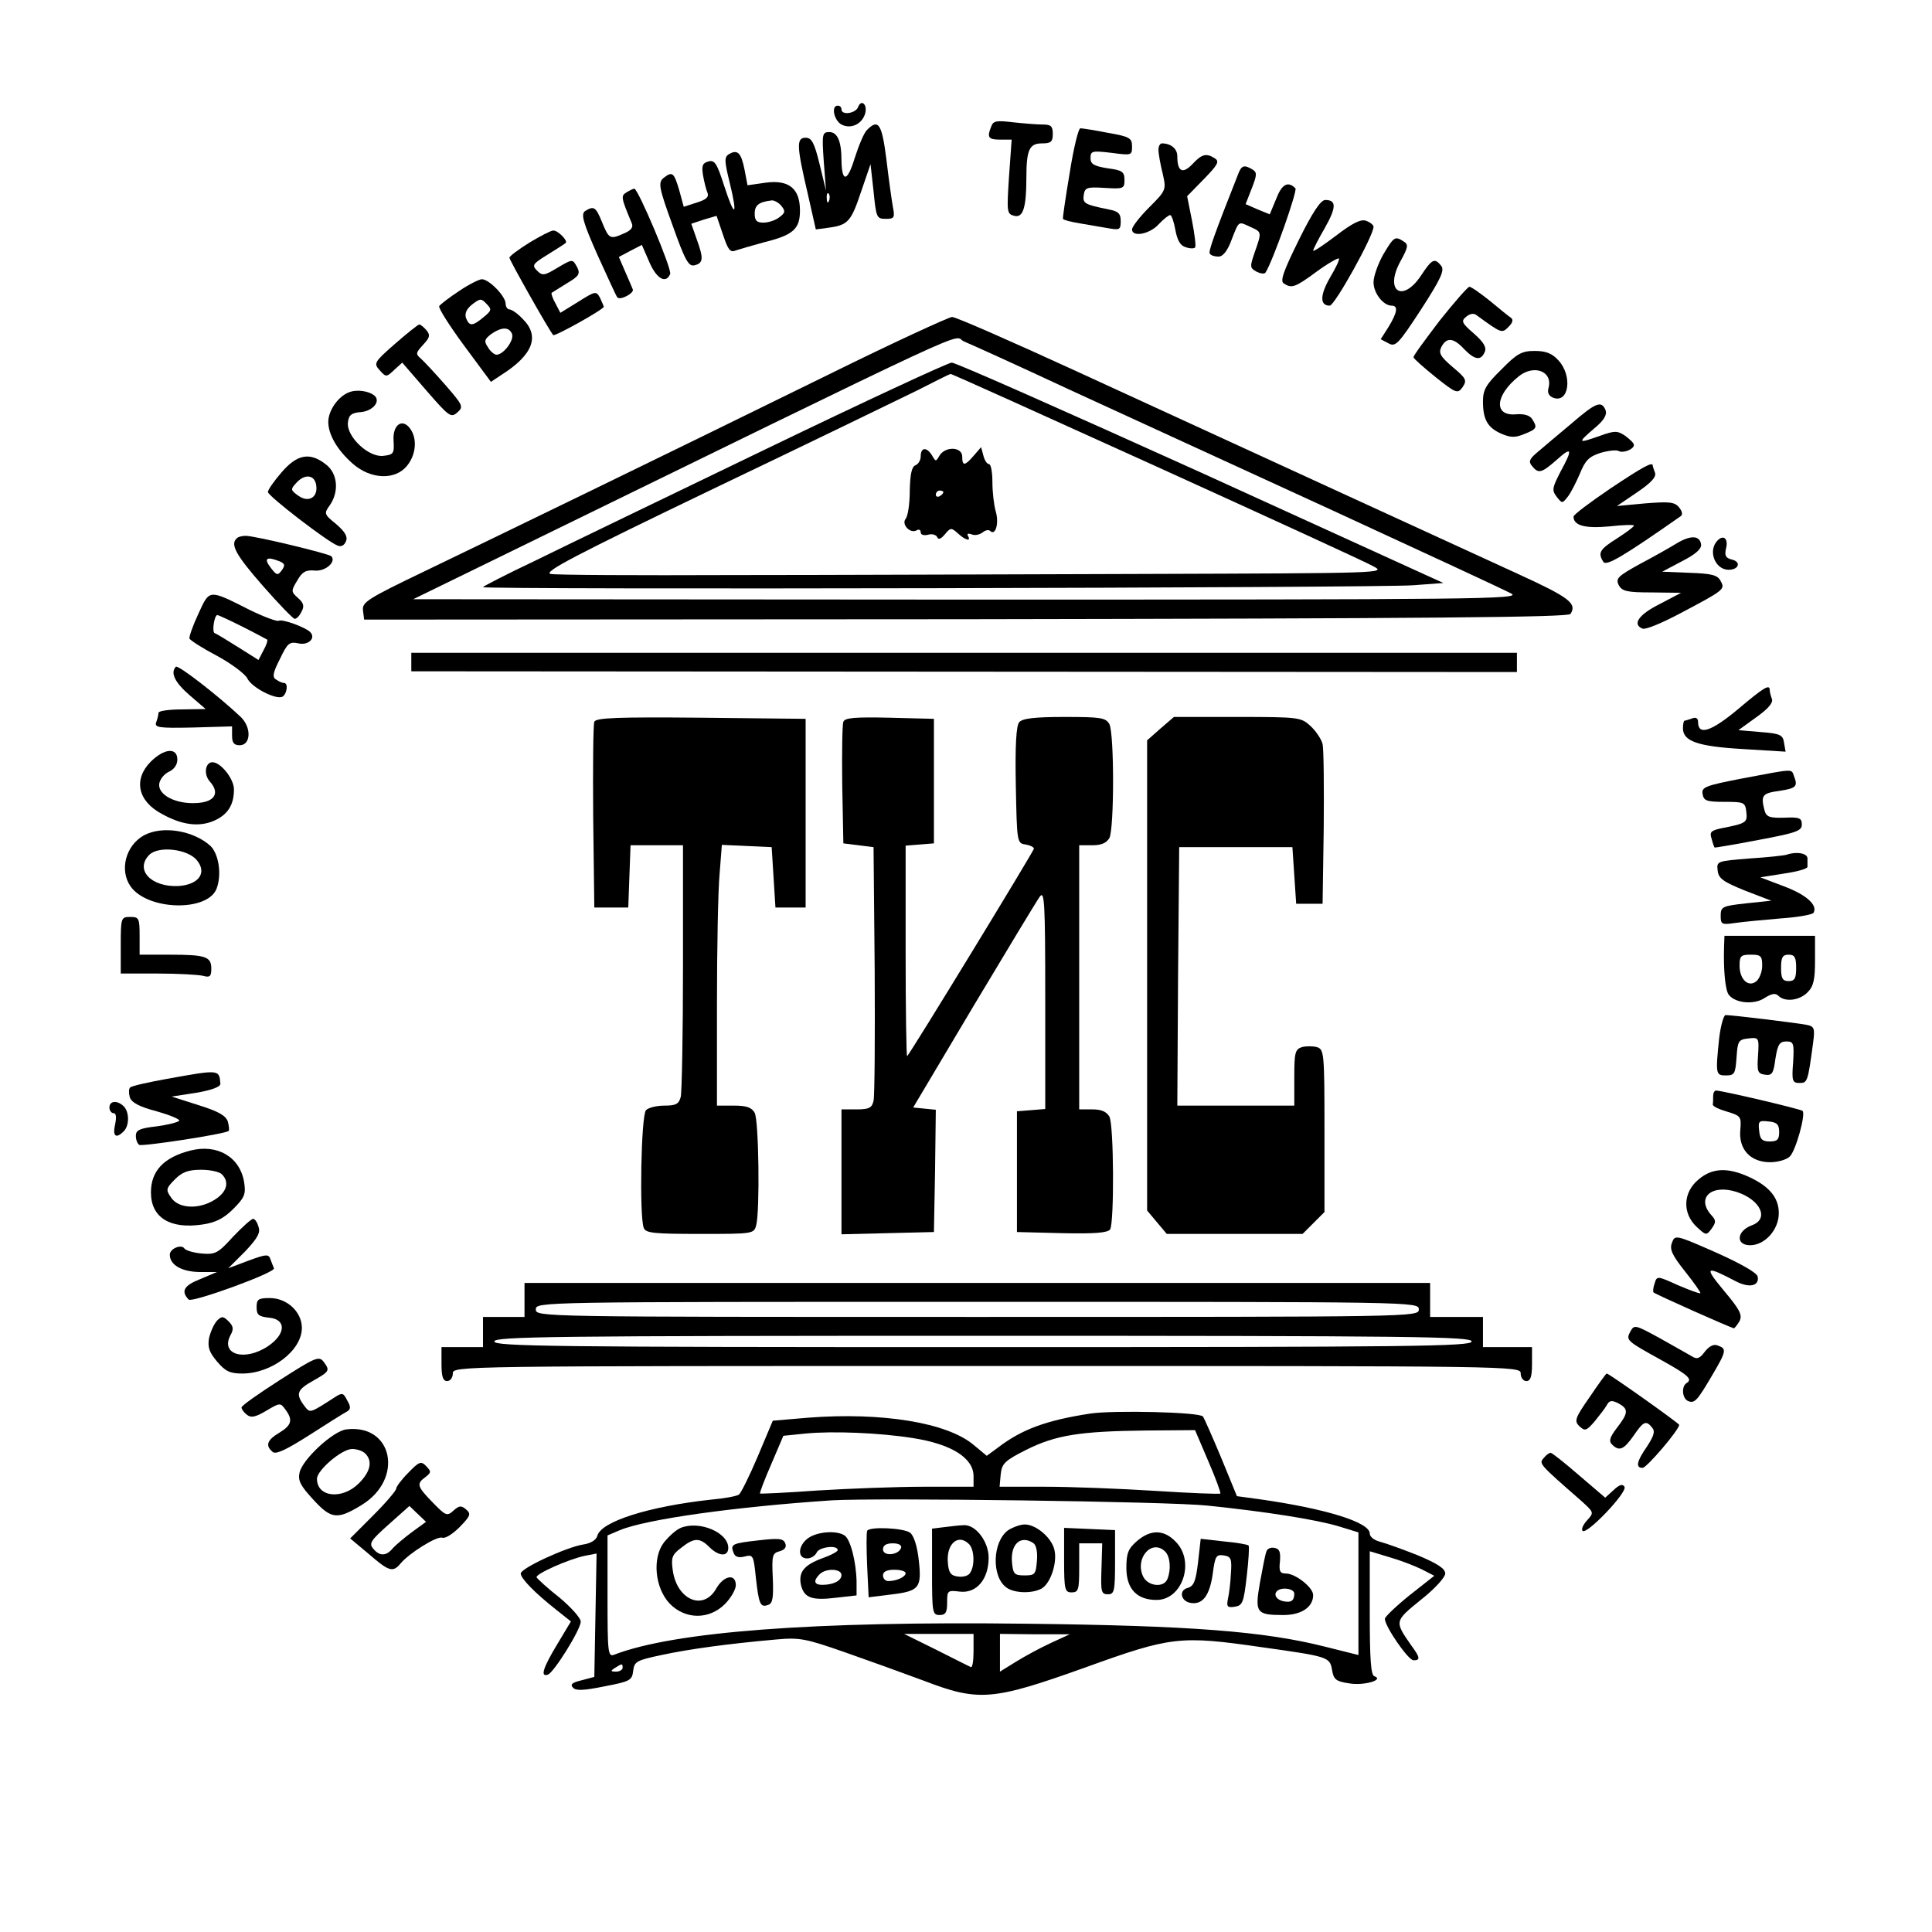 <?xml version="1.0" standalone="no"?>
<!DOCTYPE svg PUBLIC "-//W3C//DTD SVG 20010904//EN"
 "http://www.w3.org/TR/2001/REC-SVG-20010904/DTD/svg10.dtd">
<svg version="1.0" xmlns="http://www.w3.org/2000/svg"
 width="512pt" height="512pt" viewBox="0 0 512 512"
 preserveAspectRatio="xMidYMid meet">
<g transform="translate(0,512) scale(0.1,-0.1)"
fill="#000000" stroke="none">
<path d="M2274 4836 c-7 -17 -44 -22 -44 -6 0 6 -4 10 -10 10 -18 0 -10 -39
10 -50 25 -13 55 1 63 30 6 24 -11 38 -19 16z"/>
<path d="M2627 4785 c-12 -29 -8 -35 23 -35 l31 0 -7 -98 c-6 -94 -6 -99 14
-104 23 -6 32 21 32 101 0 74 8 91 41 91 24 0 29 4 29 25 0 21 -5 25 -27 25
-16 0 -51 3 -79 6 -42 5 -52 4 -57 -11z"/>
<path d="M2298 4776 c-8 -7 -22 -41 -33 -75 -19 -63 -34 -66 -35 -6 0 51 -11
75 -32 75 -19 0 -20 -5 -15 -77 l6 -78 -17 70 c-14 57 -21 70 -37 70 -25 0
-24 -22 6 -150 l21 -93 37 5 c49 7 57 17 84 98 l24 70 8 -72 c7 -69 8 -73 32
-73 23 0 25 3 19 33 -3 17 -11 74 -17 125 -12 94 -21 108 -51 78z m-101 -188
c-3 -8 -6 -5 -6 6 -1 11 2 17 5 13 3 -3 4 -12 1 -19z"/>
<path d="M2835 4663 c-11 -65 -19 -120 -18 -123 1 -3 21 -8 45 -12 23 -4 58
-10 76 -13 29 -5 32 -4 32 19 0 20 -6 26 -32 31 -64 13 -69 16 -66 38 3 20 8
22 56 19 49 -3 52 -2 52 21 0 22 -6 26 -45 31 -36 6 -45 11 -45 27 0 19 4 20
55 14 54 -7 55 -7 55 17 0 22 -6 26 -64 36 -35 7 -68 12 -73 12 -5 0 -18 -53
-28 -117z"/>
<path d="M3070 4723 c0 -10 5 -38 11 -62 10 -44 10 -45 -36 -91 -25 -25 -45
-51 -45 -58 0 -21 46 -13 70 13 13 14 27 25 31 25 4 0 10 -18 14 -40 5 -27 13
-41 27 -45 11 -4 22 -4 25 -1 3 3 -1 35 -8 71 l-13 65 45 46 c36 37 41 46 29
54 -23 15 -35 12 -60 -15 -26 -27 -40 -20 -40 21 0 20 -17 34 -41 34 -5 0 -9
-8 -9 -17z"/>
<path d="M1931 4711 c-12 -8 -11 -19 3 -76 22 -90 13 -94 -15 -7 -19 59 -25
69 -42 64 -15 -4 -18 -11 -14 -36 3 -17 8 -38 12 -47 4 -11 -3 -18 -29 -26
l-34 -11 -12 44 c-14 47 -18 51 -42 32 -14 -12 -12 -25 24 -124 34 -96 43
-111 59 -107 23 6 24 18 5 70 l-14 40 33 11 34 10 17 -50 c13 -39 19 -48 33
-42 9 3 43 13 76 22 77 19 95 35 95 84 0 58 -29 82 -90 74 l-49 -7 -8 42 c-9
45 -19 54 -42 40z m140 -137 c11 -14 10 -18 -6 -30 -10 -8 -29 -14 -42 -14
-18 0 -23 6 -23 24 0 23 12 31 46 35 6 0 18 -6 25 -15z"/>
<path d="M3281 4658 c-62 -157 -79 -204 -75 -210 3 -5 13 -8 23 -8 12 0 24 15
35 45 20 51 17 49 51 33 29 -13 29 -13 10 -67 -13 -38 -13 -41 5 -51 10 -5 21
-7 24 -2 20 32 85 217 79 223 -20 20 -36 11 -51 -28 l-17 -41 -32 13 -32 14
16 41 c14 36 15 43 2 51 -22 13 -29 11 -38 -13z"/>
<path d="M1660 4610 c-15 -9 -14 -14 14 -81 5 -11 -1 -19 -19 -27 -38 -17 -41
-16 -59 28 -17 42 -22 45 -45 31 -12 -8 -7 -28 33 -118 27 -59 50 -110 52
-111 7 -9 45 11 41 21 -3 7 -12 29 -21 49 l-16 37 30 16 31 16 20 -46 c19 -44
44 -58 55 -31 5 13 -85 226 -95 226 -3 0 -13 -5 -21 -10z"/>
<path d="M3442 4484 c-41 -83 -50 -109 -40 -115 21 -14 30 -11 87 31 30 22 57
37 59 35 3 -2 -8 -25 -23 -50 -27 -47 -28 -75 -1 -75 13 0 116 185 116 209 0
5 -9 12 -20 16 -14 5 -37 -7 -80 -40 -33 -25 -60 -43 -60 -39 0 3 14 31 31 60
31 55 31 74 1 74 -12 0 -34 -33 -70 -106z"/>
<path d="M1403 4477 c-29 -18 -53 -36 -53 -40 0 -6 103 -189 116 -205 3 -5
134 68 134 75 0 2 -5 13 -10 24 -10 18 -12 18 -58 -11 l-47 -29 -13 25 c-8 14
-12 27 -10 28 2 1 20 13 40 25 32 19 36 25 28 42 -13 23 -11 24 -55 -2 -33
-20 -38 -20 -52 -6 -14 14 -11 18 28 42 24 15 46 29 48 31 7 6 -21 34 -33 33
-6 0 -35 -15 -63 -32z"/>
<path d="M3666 4446 c-14 -25 -26 -58 -26 -74 0 -29 26 -62 48 -62 18 0 15
-18 -8 -56 l-21 -33 21 -11 c18 -10 26 -2 86 90 53 82 63 104 53 116 -17 21
-24 18 -53 -26 -49 -74 -98 -42 -55 37 21 38 22 45 9 53 -23 15 -26 13 -54
-34z"/>
<path d="M1217 4349 c-26 -17 -49 -35 -53 -40 -3 -5 27 -52 66 -105 l71 -96
27 18 c84 53 104 103 57 149 -13 14 -29 25 -35 25 -5 0 -10 7 -10 15 0 20 -44
65 -63 65 -7 0 -35 -14 -60 -31z m64 -70 c-29 -24 -37 -24 -46 -2 -4 12 1 24
16 36 21 16 24 17 38 2 15 -15 14 -18 -8 -36z m76 -44 c6 -17 -23 -55 -41 -55
-6 0 -17 9 -23 20 -11 16 -9 21 9 35 28 19 47 19 55 0z"/>
<path d="M3815 4270 c-38 -50 -70 -93 -69 -97 1 -4 27 -27 58 -52 55 -44 59
-45 72 -27 12 18 10 23 -26 53 -34 29 -38 38 -30 54 14 26 32 24 60 -6 28 -29
45 -32 55 -7 5 12 -4 26 -29 48 -32 28 -35 33 -20 45 10 8 20 10 28 3 66 -48
66 -48 84 -30 11 11 13 19 6 24 -6 4 -31 24 -56 45 -25 20 -49 37 -54 37 -5
-1 -40 -41 -79 -90z"/>
<path d="M2195 4127 c-462 -227 -879 -429 -1068 -520 -154 -74 -168 -83 -165
-105 l3 -24 1595 1 c1229 2 1596 5 1602 14 18 28 -4 44 -137 105 -157 72 -702
322 -1172 538 -172 79 -320 144 -330 144 -10 -1 -158 -69 -328 -153z m640 -40
c138 -63 450 -207 695 -319 245 -113 459 -212 475 -221 28 -15 -85 -16 -1440
-16 l-1470 1 170 83 c1388 678 1253 615 1290 600 17 -7 143 -64 280 -128z"/>
<path d="M2030 3930 c-261 -126 -537 -259 -612 -296 -76 -36 -138 -68 -138
-70 0 -7 2379 -2 2465 5 l80 6 -643 293 c-354 160 -651 292 -660 291 -9 0
-231 -103 -492 -229z m1034 -46 c297 -135 557 -254 576 -265 34 -18 24 -18
-610 -20 -355 -1 -847 -3 -1095 -3 -247 -1 -462 0 -476 3 -20 5 66 50 430 225
251 120 494 238 541 261 47 24 87 44 89 44 2 1 247 -110 545 -245z"/>
<path d="M2440 3911 c0 -10 -6 -21 -14 -24 -10 -4 -14 -24 -15 -67 0 -35 -5
-68 -11 -75 -12 -15 13 -41 30 -30 5 3 10 1 10 -6 0 -6 8 -9 20 -6 10 3 21 0
24 -7 3 -7 10 -4 20 8 15 18 17 18 34 3 20 -19 37 -23 27 -7 -3 6 1 7 10 4 8
-4 21 -1 29 5 7 6 16 8 20 4 14 -14 24 20 15 51 -5 17 -9 52 -9 78 0 27 -4 48
-9 48 -5 0 -12 10 -15 23 l-6 22 -19 -22 c-24 -28 -31 -29 -31 -3 0 26 -44 28
-60 3 -10 -17 -10 -17 -20 0 -14 23 -30 22 -30 -2z m60 -95 c0 -3 -4 -8 -10
-11 -5 -3 -10 -1 -10 4 0 6 5 11 10 11 6 0 10 -2 10 -4z"/>
<path d="M1047 4209 c-56 -49 -57 -52 -41 -70 17 -19 18 -19 39 1 l21 19 64
-74 c60 -69 65 -73 82 -58 17 15 15 19 -32 73 -27 31 -57 63 -65 70 -14 12
-13 15 6 36 18 19 20 26 9 39 -7 8 -15 15 -19 15 -3 0 -32 -23 -64 -51z"/>
<path d="M3979 4141 c-41 -40 -49 -54 -49 -85 0 -49 13 -70 50 -86 24 -10 36
-10 60 0 33 13 35 17 20 40 -6 9 -21 14 -43 12 -59 -5 -55 50 7 100 40 33 91
15 80 -29 -4 -13 0 -22 12 -27 42 -16 52 58 14 99 -17 19 -34 25 -63 25 -34 0
-47 -7 -88 -49z"/>
<path d="M924 4080 c-28 -11 -54 -48 -54 -78 0 -34 24 -75 65 -111 48 -42 113
-44 144 -5 24 30 27 72 8 98 -21 29 -47 10 -44 -32 2 -34 0 -37 -27 -40 -39
-5 -98 51 -94 88 2 20 9 26 35 28 31 3 52 28 36 43 -15 13 -48 18 -69 9z"/>
<path d="M4165 3998 c-33 -28 -73 -61 -89 -75 -23 -19 -26 -26 -16 -38 17 -21
25 -19 65 16 41 37 44 30 10 -32 -21 -41 -23 -48 -10 -65 15 -19 15 -19 30 0
8 10 22 38 32 61 14 35 24 45 55 55 21 6 42 8 47 5 12 -7 41 4 41 16 0 5 -11
15 -23 24 -21 14 -28 14 -67 0 -59 -21 -60 -19 -17 18 28 23 36 37 32 50 -11
26 -25 21 -90 -35z"/>
<path d="M746 3868 c-20 -23 -36 -46 -36 -52 1 -11 158 -132 185 -142 9 -4 18
1 22 12 5 12 -3 25 -26 45 -32 26 -33 28 -17 50 25 36 21 84 -10 108 -43 34
-77 27 -118 -21z m92 -34 c5 -32 -20 -47 -47 -28 -21 15 -22 17 -5 35 22 24
48 21 52 -7z"/>
<path d="M4267 3825 c-53 -36 -97 -69 -97 -74 0 -24 31 -32 95 -26 36 4 65 5
65 2 0 -3 -20 -18 -45 -34 -46 -29 -51 -38 -36 -62 8 -12 52 14 205 121 6 4 4
13 -4 23 -12 15 -26 16 -90 11 l-75 -7 53 36 c37 25 52 41 48 52 -3 8 -6 17
-6 19 0 11 -23 -1 -113 -61z"/>
<path d="M627 3693 c-17 -16 -2 -44 70 -126 42 -48 80 -87 84 -87 5 0 13 8 18
19 8 14 6 23 -9 36 -19 17 -19 19 -2 47 13 23 23 28 46 26 28 -3 58 23 44 38
-8 7 -202 54 -227 54 -10 0 -21 -3 -24 -7z m115 -61 c13 -6 14 -10 5 -23 -11
-15 -14 -14 -30 7 -19 25 -10 30 25 16z"/>
<path d="M4445 3681 c-16 -10 -60 -35 -98 -55 -60 -33 -66 -39 -57 -57 9 -16
22 -19 88 -19 l77 -1 -57 -30 c-56 -28 -73 -54 -45 -65 8 -3 49 14 93 37 125
66 126 67 114 89 -8 16 -23 20 -83 22 l-72 3 53 28 c37 19 52 33 50 45 -4 23
-27 24 -63 3z"/>
<path d="M4552 3688 c-27 -27 -7 -78 29 -78 27 0 34 21 9 27 -17 4 -20 11 -16
29 7 26 -6 38 -22 22z"/>
<path d="M526 3494 c-15 -32 -25 -61 -24 -66 2 -5 35 -26 73 -46 39 -21 74
-48 80 -59 11 -25 78 -59 94 -49 12 8 15 36 4 36 -5 0 -14 4 -21 9 -11 6 -9
18 10 55 20 42 25 46 49 41 26 -6 47 14 31 30 -13 13 -74 35 -83 30 -4 -3 -39
10 -76 28 -111 56 -107 56 -137 -9z m117 -35 c34 -17 63 -33 65 -34 2 -2 -2
-15 -10 -29 l-13 -25 -54 34 c-30 19 -58 36 -62 37 -8 3 -1 48 7 48 3 0 33
-14 67 -31z"/>
<path d="M1090 3366 l0 -25 1465 -1 1465 -1 0 26 0 25 -1465 0 -1465 0 0 -24z"/>
<path d="M466 3353 c-15 -16 -3 -41 36 -75 l43 -37 -62 -1 c-35 0 -63 -4 -63
-9 0 -5 -3 -17 -6 -25 -5 -14 6 -16 97 -14 l104 3 0 -25 c0 -18 5 -25 20 -25
30 0 32 47 3 75 -57 54 -166 139 -172 133z"/>
<path d="M4604 3239 c-70 -58 -104 -69 -104 -32 0 10 -6 13 -16 9 -9 -3 -18
-6 -20 -6 -2 0 -4 -9 -4 -20 0 -34 38 -48 158 -55 l114 -7 -4 23 c-3 21 -9 25
-62 29 l-59 5 47 34 c31 22 45 38 42 48 -3 8 -6 19 -6 24 0 17 -15 8 -86 -52z"/>
<path d="M1575 3207 c-3 -7 -4 -120 -3 -252 l3 -240 45 0 45 0 3 83 3 82 69 0
70 0 0 -322 c0 -178 -3 -333 -6 -345 -5 -19 -13 -23 -43 -23 -20 0 -42 -5 -49
-12 -13 -13 -18 -281 -6 -312 5 -14 28 -16 149 -16 140 0 143 0 149 23 10 38
7 277 -4 298 -8 14 -21 19 -55 19 l-45 0 0 268 c0 148 3 304 7 346 l6 77 66
-3 66 -3 5 -80 5 -80 40 0 40 0 0 250 0 250 -278 3 c-219 2 -279 0 -282 -11z"/>
<path d="M2235 3207 c-3 -7 -4 -82 -3 -167 l3 -155 40 -5 40 -5 3 -325 c1
-179 0 -335 -3 -347 -4 -19 -12 -23 -45 -23 l-40 0 0 -165 0 -166 123 3 122 3
3 162 2 162 -30 3 -30 3 160 269 c88 147 167 278 175 289 13 19 15 -10 15
-270 l0 -292 -37 -3 -38 -3 0 -160 0 -160 119 -3 c89 -2 121 1 128 10 11 19
10 276 -2 299 -8 13 -21 19 -45 19 l-35 0 0 350 0 350 35 0 c24 0 37 6 45 19
13 26 13 276 0 302 -10 17 -22 19 -119 19 -80 0 -112 -4 -120 -14 -8 -9 -11
-63 -9 -167 3 -151 3 -154 26 -157 12 -2 22 -7 22 -11 0 -6 -324 -537 -336
-550 -2 -2 -4 122 -4 277 l0 281 38 3 37 3 0 165 0 165 -118 3 c-90 2 -119 0
-122 -11z"/>
<path d="M3075 3189 l-35 -31 0 -623 0 -623 26 -31 26 -31 180 0 180 0 29 29
29 29 0 216 c0 206 -1 215 -20 221 -11 3 -29 3 -40 0 -18 -6 -20 -15 -20 -81
l0 -74 -155 0 -155 0 2 343 3 342 150 0 150 0 5 -75 5 -75 35 0 35 0 3 200 c1
110 0 211 -3 223 -3 13 -18 35 -32 48 -25 23 -30 24 -194 24 l-168 0 -36 -31z"/>
<path d="M399 3101 c-46 -47 -34 -104 30 -138 52 -29 97 -35 136 -19 38 16 55
42 55 84 0 28 -35 72 -57 72 -19 0 -24 -32 -7 -51 27 -30 14 -54 -33 -57 -56
-4 -105 21 -101 51 2 12 13 26 26 32 13 6 22 18 22 32 0 33 -35 30 -71 -6z"/>
<path d="M4617 3057 c-98 -19 -108 -23 -105 -41 3 -18 10 -21 58 -21 52 0 55
-1 58 -27 3 -28 0 -30 -66 -43 -28 -6 -32 -10 -26 -28 3 -12 7 -23 8 -23 0 -1
53 8 116 20 101 19 115 24 115 41 0 17 -6 20 -47 18 -39 -1 -47 2 -52 20 -10
39 -6 45 39 51 46 7 50 12 39 40 -7 19 1 19 -137 -7z"/>
<path d="M381 2906 c-48 -27 -65 -92 -35 -135 45 -64 204 -68 228 -6 14 37 6
91 -16 113 -45 41 -128 55 -177 28z m141 -66 c27 -33 5 -64 -48 -68 -73 -4
-118 43 -78 83 25 24 102 15 126 -15z"/>
<path d="M4735 2855 c-5 -2 -50 -7 -98 -10 -87 -7 -88 -7 -85 -32 2 -21 15
-30 72 -53 l70 -27 -67 -7 c-63 -7 -67 -9 -67 -33 0 -23 3 -24 38 -19 20 3 74
8 120 12 45 3 85 10 88 15 12 20 -19 48 -78 70 l-63 24 63 10 c35 5 63 13 62
18 0 4 0 14 0 22 0 14 -29 19 -55 10z"/>
<path d="M320 2615 l0 -75 98 0 c53 0 107 -3 120 -6 18 -5 22 -2 22 19 0 32
-15 37 -111 37 l-79 0 0 50 c0 47 -2 50 -25 50 -24 0 -25 -2 -25 -75z"/>
<path d="M4569 2613 c-2 -63 3 -119 13 -130 18 -22 67 -26 94 -8 19 12 29 14
37 6 17 -17 55 -13 77 9 16 16 20 33 20 85 l0 65 -120 0 -120 0 -1 -27z m101
-52 c0 -16 -7 -34 -15 -41 -21 -18 -45 4 -45 41 0 26 4 29 30 29 26 0 30 -3
30 -29z m90 -6 c0 -28 -4 -35 -20 -35 -16 0 -20 7 -20 35 0 28 4 35 20 35 16
0 20 -7 20 -35z"/>
<path d="M4556 2369 c-10 -96 -9 -99 18 -99 23 0 25 5 28 48 3 43 5 47 31 50
28 3 29 3 26 -45 -3 -43 -1 -48 18 -51 19 -3 23 3 28 42 6 38 11 46 29 46 19
0 21 -4 18 -55 -4 -50 -2 -55 17 -55 21 0 22 3 36 107 5 38 3 43 -17 47 -25 5
-198 26 -215 26 -5 0 -13 -28 -17 -61z"/>
<path d="M443 2261 c-50 -9 -95 -19 -98 -23 -4 -3 -4 -15 -1 -26 5 -14 25 -25
71 -37 35 -10 62 -21 60 -25 -3 -4 -30 -11 -60 -15 -45 -5 -55 -10 -55 -25 0
-10 4 -21 9 -24 7 -5 230 29 237 37 2 1 1 12 -2 24 -5 16 -23 27 -77 44 l-72
23 65 10 c41 7 65 16 64 24 -3 38 -2 38 -141 13z"/>
<path d="M4540 2215 c0 -8 0 -18 -1 -22 0 -5 17 -13 38 -19 36 -11 38 -13 35
-48 -5 -52 27 -86 79 -86 21 0 44 7 52 15 16 15 43 113 34 121 -5 5 -210 53
-229 54 -5 0 -8 -7 -8 -15z m175 -95 c0 -20 -5 -25 -25 -25 -20 0 -26 6 -28
28 -3 26 -1 28 25 25 22 -2 28 -8 28 -28z"/>
<path d="M290 2185 c0 -8 5 -15 11 -15 7 0 8 -11 4 -30 -7 -31 2 -39 23 -18
15 15 15 51 0 66 -17 17 -38 15 -38 -3z"/>
<path d="M505 2071 c-71 -18 -105 -54 -105 -111 0 -67 51 -98 137 -85 34 5 56
16 81 41 30 30 34 39 29 71 -11 67 -71 102 -142 84z m83 -63 c21 -21 13 -48
-20 -68 -42 -26 -96 -23 -115 7 -14 20 -13 24 11 48 19 19 35 25 69 25 23 0
48 -5 55 -12z"/>
<path d="M4501 1994 c-41 -34 -43 -89 -5 -125 25 -23 26 -24 40 -5 12 17 12
22 -1 36 -41 46 1 83 68 61 63 -21 86 -71 40 -88 -41 -15 -44 -53 -5 -53 39 0
76 41 76 85 0 41 -25 71 -79 96 -57 26 -98 24 -134 -7z"/>
<path d="M618 1843 c-40 -44 -47 -48 -83 -45 -22 2 -42 8 -46 13 -8 13 -39 0
-39 -16 0 -27 31 -45 78 -46 l47 0 -45 -19 c-43 -17 -51 -32 -30 -54 9 -9 232
72 226 83 -1 3 -6 14 -9 23 -5 15 -10 15 -59 -3 l-53 -20 44 44 c33 35 42 50
36 66 -3 12 -10 21 -14 21 -5 0 -28 -21 -53 -47z"/>
<path d="M4431 1827 c-7 -18 0 -33 35 -77 24 -30 42 -56 40 -57 -2 -2 -28 8
-59 21 -55 25 -56 25 -62 5 -4 -11 -5 -22 -3 -24 5 -5 207 -95 213 -95 2 0 9
9 15 19 8 16 1 30 -41 80 -54 65 -50 68 32 25 35 -18 62 -12 57 13 -2 10 -44
34 -111 64 -107 47 -108 47 -116 26z"/>
<path d="M1390 1675 l0 -45 -55 0 -55 0 0 -40 0 -40 -55 0 -55 0 0 -45 c0 -33
4 -45 15 -45 8 0 15 9 15 20 0 20 7 20 1415 20 1408 0 1415 0 1415 -20 0 -11
7 -20 15 -20 11 0 15 12 15 45 l0 45 -65 0 -65 0 0 40 0 40 -70 0 -70 0 0 45
0 45 -1200 0 -1200 0 0 -45z m2370 -25 c0 -20 -7 -20 -1170 -20 -1163 0 -1170
0 -1170 20 0 20 7 20 1170 20 1163 0 1170 0 1170 -20z m140 -85 c0 -13 -151
-15 -1295 -15 -1144 0 -1295 2 -1295 15 0 13 151 15 1295 15 1144 0 1295 -2
1295 -15z"/>
<path d="M680 1656 c0 -21 6 -25 33 -28 46 -4 45 -43 -2 -75 -62 -42 -128 -23
-100 29 9 16 7 24 -5 36 -14 14 -18 15 -31 2 -8 -9 -17 -29 -21 -46 -4 -24 0
-37 21 -62 22 -26 34 -32 67 -32 78 0 158 61 158 121 0 42 -39 79 -85 79 -30
0 -35 -3 -35 -24z"/>
<path d="M4321 1592 c-13 -24 -11 -25 81 -76 72 -40 84 -51 68 -61 -15 -9 -12
-42 4 -48 17 -7 24 1 65 71 36 61 37 68 14 76 -11 5 -23 -1 -35 -16 -14 -19
-21 -21 -35 -12 -10 6 -48 27 -85 48 -64 35 -67 36 -77 18z"/>
<path d="M742 1463 c-56 -36 -102 -68 -102 -73 0 -4 6 -13 14 -19 11 -9 22 -7
51 10 37 22 38 22 51 4 21 -28 17 -42 -16 -62 -32 -19 -38 -34 -17 -51 8 -7
36 6 97 45 47 30 91 58 99 62 11 6 11 13 1 30 -10 20 -13 21 -33 8 -67 -43
-65 -43 -81 -22 -23 31 -19 42 24 66 44 25 45 27 27 51 -12 15 -23 10 -115
-49z"/>
<path d="M4213 1418 c-39 -56 -42 -64 -27 -78 14 -13 18 -12 39 12 13 16 28
35 33 44 7 13 13 14 31 5 27 -15 27 -25 -4 -65 -19 -25 -22 -35 -13 -44 19
-19 31 -14 57 23 26 38 33 42 49 22 9 -10 5 -22 -13 -50 -28 -40 -31 -57 -12
-57 11 0 97 101 97 114 0 4 -186 136 -192 136 -2 0 -22 -28 -45 -62z"/>
<path d="M2890 1374 c-118 -18 -182 -42 -245 -90 l-30 -22 -35 29 c-70 59
-243 87 -438 72 l-94 -8 -40 -95 c-22 -52 -45 -98 -50 -101 -6 -4 -38 -10 -72
-13 -166 -18 -293 -58 -303 -96 -3 -11 -17 -20 -37 -23 -45 -7 -166 -63 -166
-77 0 -13 37 -51 94 -96 l39 -31 -36 -60 c-38 -63 -46 -88 -25 -81 16 6 86
118 87 140 1 9 -25 38 -56 64 -32 25 -59 50 -61 54 -3 9 85 48 128 57 l31 6
-3 -164 -3 -163 -34 -9 c-25 -6 -31 -11 -22 -20 8 -8 29 -7 83 4 68 13 73 16
76 41 3 25 9 28 75 42 74 16 178 30 302 41 64 6 79 3 185 -34 63 -22 157 -56
208 -75 146 -56 182 -53 428 35 227 82 251 85 466 54 178 -25 182 -26 188 -60
4 -26 11 -31 45 -36 38 -7 95 9 67 19 -9 3 -12 45 -12 167 l0 164 53 -16 c28
-8 67 -23 85 -32 l33 -17 -66 -52 c-36 -29 -65 -57 -65 -62 0 -20 62 -110 76
-110 18 0 18 7 -5 38 -46 66 -46 65 24 122 37 29 65 60 65 70 0 13 -20 26 -72
48 -40 16 -85 32 -100 36 -16 4 -28 13 -28 22 0 30 -117 66 -293 91 l-59 8
-41 100 c-23 55 -45 105 -49 111 -8 12 -237 17 -298 8z m-471 -65 c103 -16
161 -53 161 -101 l0 -28 -132 0 c-73 0 -200 -5 -282 -10 -82 -6 -150 -9 -152
-8 -1 2 12 37 30 78 l32 75 59 6 c72 7 196 2 284 -12z m783 -61 c20 -46 34
-85 32 -86 -1 -2 -79 1 -172 7 -94 6 -225 11 -292 11 l-121 0 3 33 c3 28 10
36 68 65 78 39 142 49 316 51 l131 1 35 -82z m-2 -118 c155 -16 288 -37 348
-55 l52 -16 0 -162 0 -163 -88 22 c-162 41 -356 56 -794 61 -563 7 -931 -21
-1090 -82 -17 -7 -18 5 -18 154 l0 162 33 14 c70 29 306 62 562 79 121 7 893
-3 995 -14z m-620 -386 c0 -25 -3 -44 -7 -42 -5 2 -46 23 -92 46 l-85 42 92 0
92 0 0 -46z m205 22 c-28 -13 -69 -35 -93 -50 l-42 -26 0 50 0 50 93 -1 92 0
-50 -23z m-1135 -66 c0 -5 -8 -10 -17 -10 -15 0 -16 2 -3 10 19 12 20 12 20 0z"/>
<path d="M1804 1071 c-12 -5 -31 -22 -44 -38 -32 -41 -25 -121 15 -163 41 -42
104 -43 146 -1 16 16 29 39 29 50 0 32 -32 26 -52 -9 -34 -60 -104 -30 -115
48 -5 34 -2 42 22 60 34 27 49 28 75 2 25 -25 50 -26 50 -2 0 41 -77 73 -126
53z"/>
<path d="M2503 1073 l-33 -4 0 -115 c0 -107 1 -114 20 -114 16 0 20 7 20 33 0
32 1 33 34 29 44 -5 76 33 76 90 0 43 -35 89 -67 86 -10 0 -33 -3 -50 -5z m65
-45 c14 -14 16 -57 3 -76 -4 -8 -19 -12 -32 -10 -19 2 -25 10 -27 36 -5 50 27
79 56 50z"/>
<path d="M2672 1065 c-42 -30 -45 -123 -5 -152 20 -15 67 -17 93 -3 24 13 43
70 34 104 -8 32 -49 66 -78 66 -12 0 -31 -7 -44 -15z m66 -34 c8 -5 12 -23 10
-47 -3 -36 -5 -39 -33 -39 -27 0 -30 4 -33 33 -5 49 22 75 56 53z"/>
<path d="M2298 1063 c-2 -5 -2 -46 0 -92 l4 -84 56 7 c78 9 85 17 77 90 -4 38
-13 66 -23 74 -17 13 -109 17 -114 5z m90 -45 c-7 -20 -48 -23 -48 -4 0 11 9
16 26 16 16 0 24 -5 22 -12z m12 -67 c0 -10 -24 -21 -46 -21 -8 0 -14 7 -14
15 0 10 10 15 30 15 17 0 30 -4 30 -9z"/>
<path d="M2820 985 c0 -78 2 -85 20 -85 18 0 20 7 20 65 l0 65 31 0 30 0 -2
-67 c-2 -61 -1 -68 17 -68 17 0 19 8 19 85 l0 85 -67 3 -68 3 0 -86z"/>
<path d="M2142 1044 c-27 -19 -30 -54 -3 -54 10 0 21 7 25 15 5 15 56 22 56 7
0 -4 -19 -14 -42 -22 -48 -18 -63 -37 -55 -72 9 -33 29 -40 94 -32 l53 6 0 37
c-1 51 -16 112 -32 122 -21 14 -72 10 -96 -7z m88 -98 c0 -15 -21 -26 -51 -26
-22 0 -24 11 -7 28 17 17 58 15 58 -2z"/>
<path d="M3013 1036 c-23 -20 -28 -32 -28 -71 0 -56 28 -85 80 -85 69 0 103
103 50 155 -31 32 -66 32 -102 1z m75 -28 c13 -13 16 -47 6 -72 -9 -25 -53
-20 -65 7 -22 48 24 100 59 65z"/>
<path d="M2011 1038 c-71 -8 -76 -10 -67 -33 4 -11 13 -14 29 -10 23 6 24 3
30 -55 8 -72 12 -81 33 -73 12 4 14 20 12 71 -3 60 -1 66 18 71 14 4 19 11 15
21 -5 13 -17 14 -70 8z"/>
<path d="M3175 980 c-6 -50 -11 -63 -27 -68 -25 -6 -19 -36 8 -40 32 -5 50 21
58 78 6 46 9 51 29 48 19 -3 22 -8 19 -48 -1 -25 -5 -55 -8 -68 -4 -20 -1 -23
18 -20 21 3 24 11 32 81 5 42 7 79 5 81 -2 3 -32 8 -65 11 l-62 7 -7 -62z"/>
<path d="M3356 1008 c-3 -7 -10 -44 -17 -82 -14 -80 -10 -86 62 -86 48 0 79
21 79 53 0 20 -47 57 -72 57 -16 0 -19 6 -16 32 2 25 -1 34 -15 36 -9 2 -19
-2 -21 -10z m74 -111 c0 -20 -9 -25 -31 -20 -28 8 -24 33 6 33 14 0 25 -6 25
-13z"/>
<path d="M918 1332 c-35 -4 -116 -79 -124 -114 -5 -22 2 -35 37 -73 47 -51 63
-53 128 -13 112 69 82 215 -41 200z m50 -64 c20 -20 14 -48 -17 -79 -44 -44
-111 -37 -111 12 0 23 66 79 93 79 13 0 28 -5 35 -12z"/>
<path d="M4091 1256 c-13 -15 -13 -15 99 -113 34 -31 35 -31 16 -52 -11 -12
-16 -24 -12 -28 11 -11 120 103 111 117 -5 8 -13 6 -29 -9 l-22 -20 -69 59
c-38 33 -72 60 -76 60 -3 0 -12 -6 -18 -14z"/>
<path d="M1082 1217 c-18 -18 -32 -37 -32 -42 0 -5 -27 -37 -61 -71 l-61 -61
49 -41 c53 -46 64 -50 84 -26 23 28 97 74 111 69 8 -3 28 10 46 28 29 30 31
35 17 47 -13 11 -18 10 -33 -3 -17 -16 -21 -14 -55 21 -42 43 -44 50 -19 68
15 12 15 14 2 28 -14 15 -19 13 -48 -17z m10 -157 c-20 -15 -43 -34 -51 -43
-17 -21 -35 -22 -52 -1 -12 14 -6 22 41 64 l55 49 22 -21 22 -21 -37 -27z"/>
</g>
</svg>

